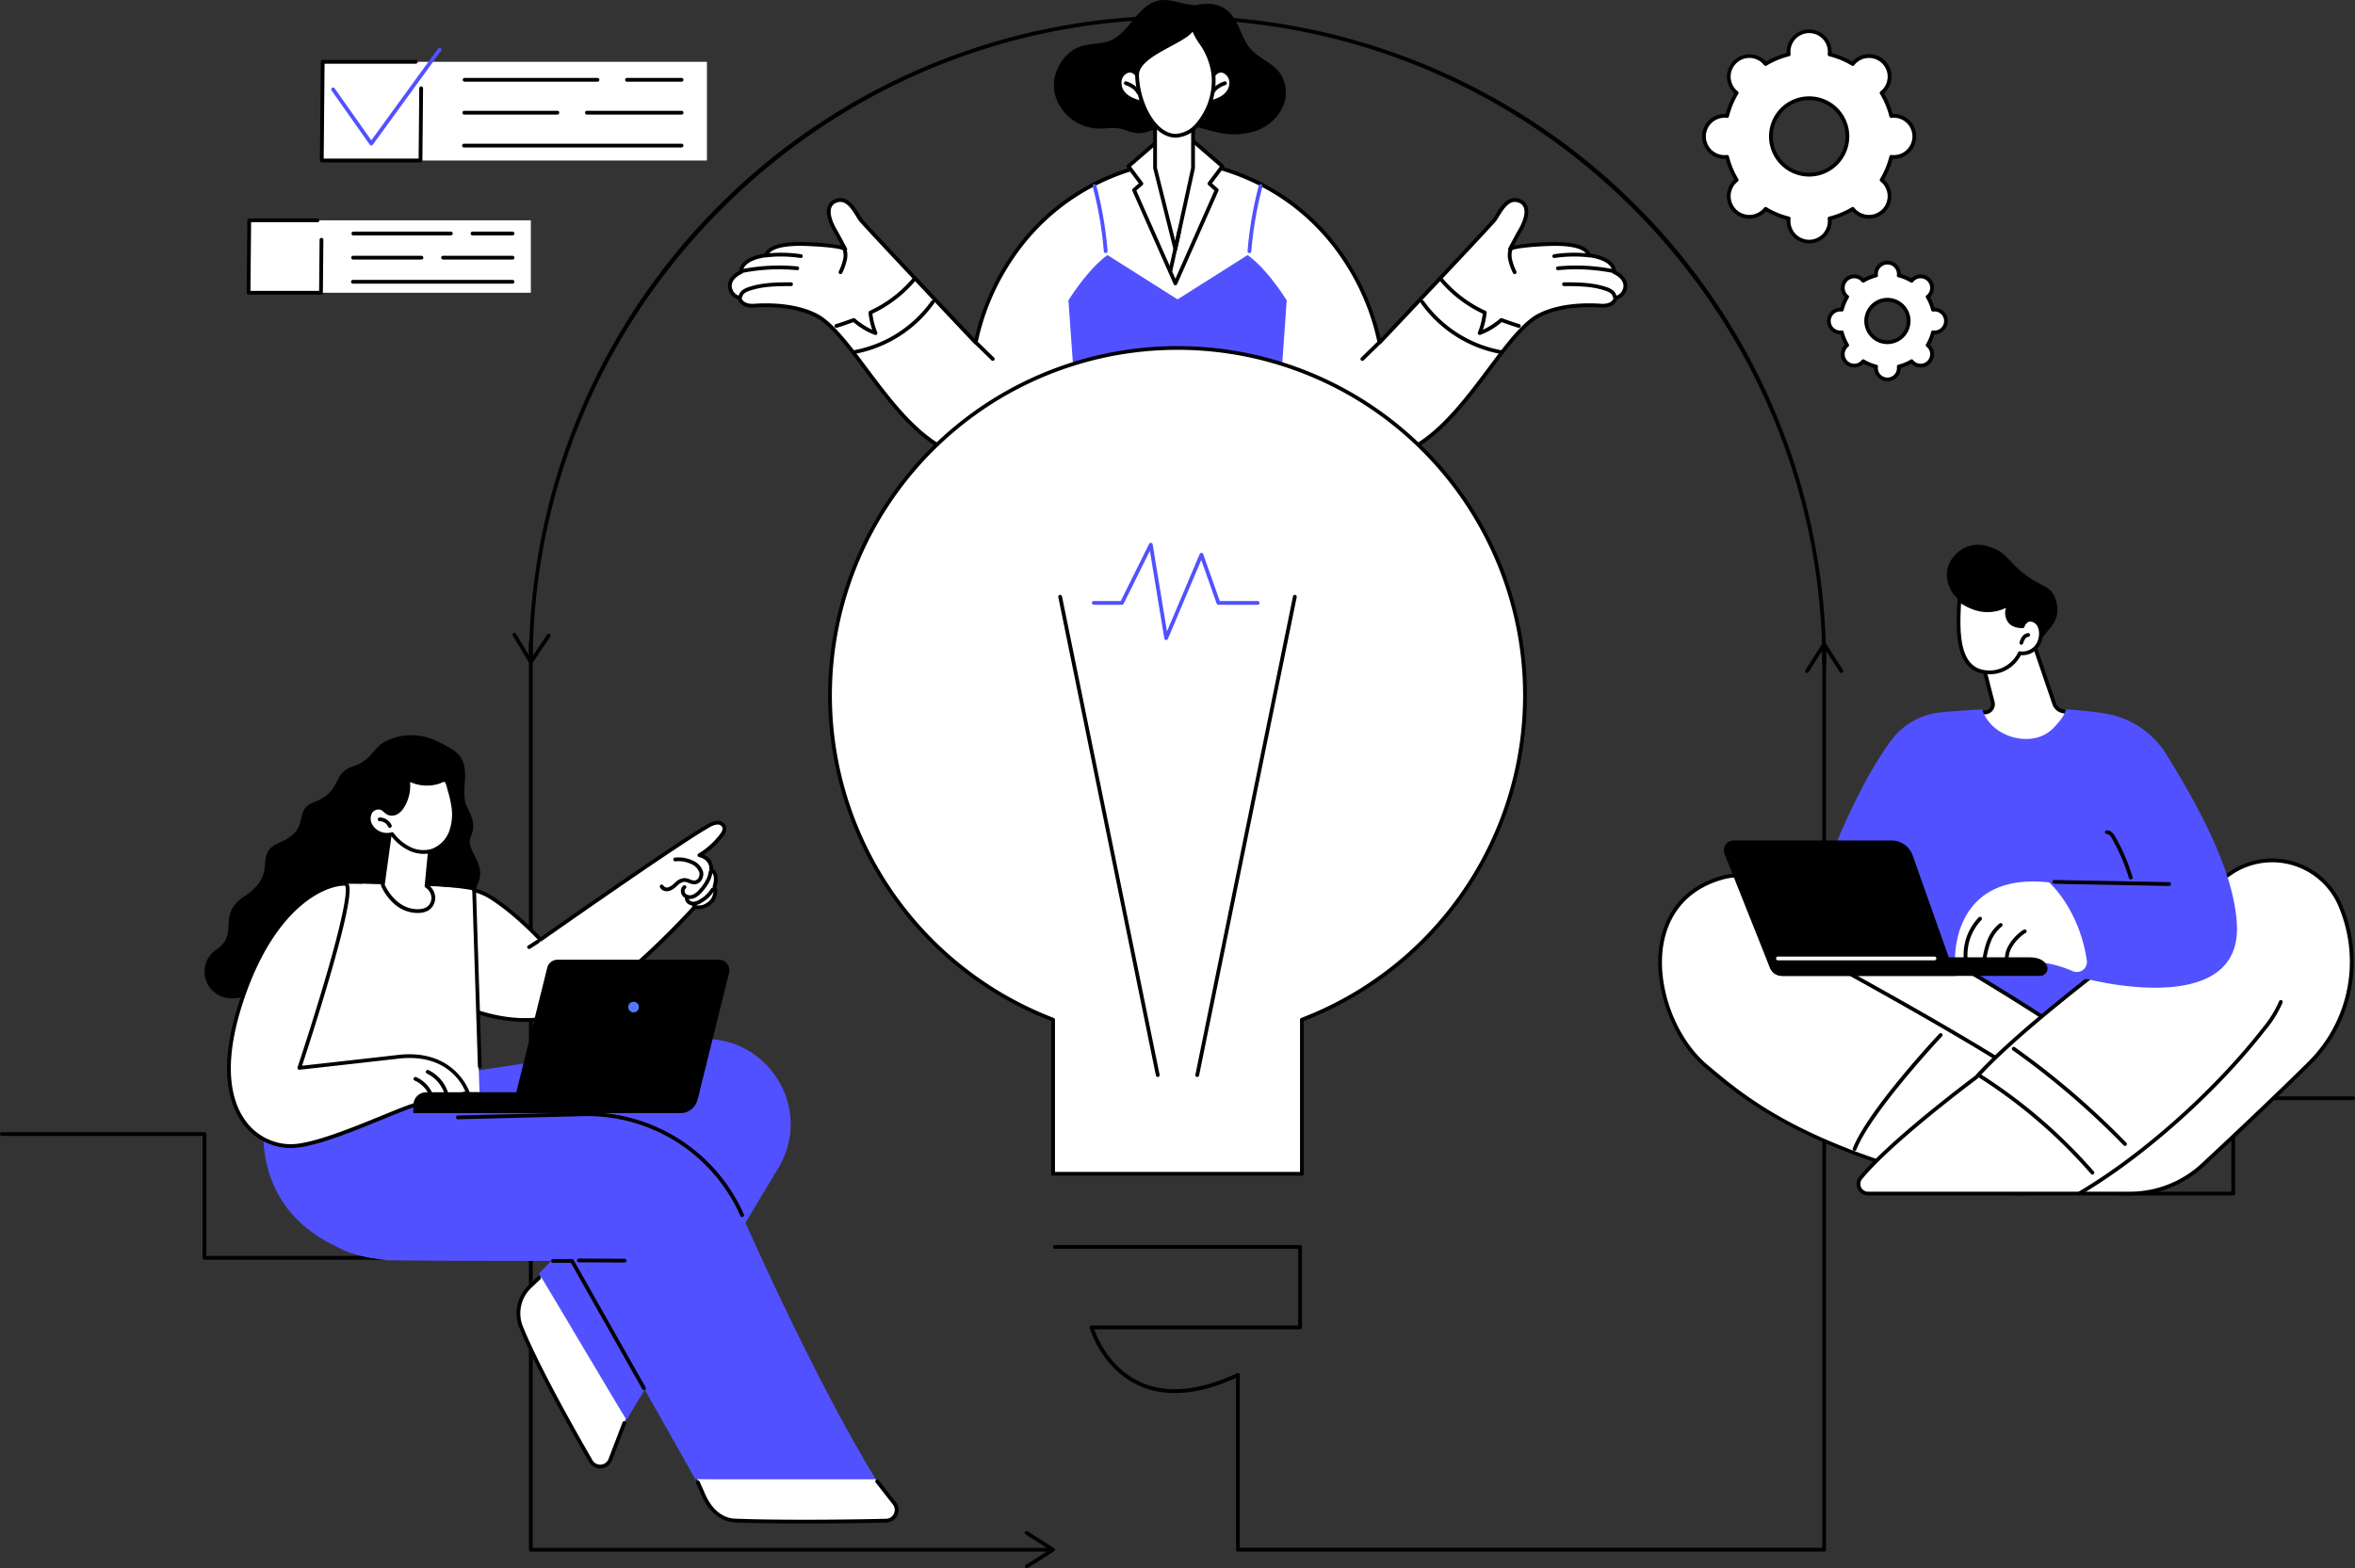 <svg xmlns="http://www.w3.org/2000/svg" width="626.184" height="417.121" viewBox="0 0 626.184 417.121"><rect x="0" y="0" width="626.184" height="417.121" fill="#333333" stroke="none"/><g transform="translate(-205.5 -187)"><g transform="translate(399.053 187)"><g transform="translate(0 42.904)"><path d="M826.768,302.342s.48-3.515-6.755-4.484c0,0,.008-3.406-10.826-2.965-9.618.392-10.126,1.355-10.126,1.355s1.927-3.683,2.765-5.106,3.281-6.3-.231-7.725-5.443,3.492-6.646,5.051-30.578,32.626-30.578,32.626-6.228-38.978-47.5-47.722H704.521c-41.275,8.744-47.5,47.722-47.5,47.722s-29.375-31.069-30.578-32.626-3.133-6.475-6.646-5.051-1.068,6.3-.231,7.725,2.764,5.106,2.764,5.106-.507-.963-10.126-1.355c-10.833-.441-10.826,2.965-10.826,2.965-7.235.969-6.754,4.484-6.754,4.484s-3.077,1.229-2.982,3.776a3.367,3.367,0,0,0,2.611,3.087c.536,2.542,4.152,2.027,4.152,2.027,12.767-.751,17.963,3.75,17.963,3.75,10.892,8.187,22.724,36.7,42.04,36.985S684,328.714,684,328.714l3.738-1.249-3.5,6.306-5.477,20.878h63.868l-5.477-20.878-3.5-6.306,3.737,1.249s6.278,23.535,25.595,23.253,31.148-28.8,42.04-36.985c0,0,5.2-4.5,17.964-3.75,0,0,3.615.515,4.152-2.027a3.368,3.368,0,0,0,2.612-3.087C829.845,303.571,826.768,302.342,826.768,302.342Z" transform="translate(-591.135 -272.868)" fill="#fff"></path><path d="M742.131,354.654a.5.5,0,0,1-.485-.375l-5.461-20.817-3.471-6.251a.5.5,0,0,1,.6-.721l3.737,1.25a.5.5,0,0,1,.327.347c.061.23,6.334,22.883,24.771,22.883l.331,0c12.639-.185,21.975-12.646,30.213-23.641,4.036-5.387,7.849-10.475,11.532-13.244.192-.167,5.471-4.609,18.3-3.85.072.009,3.2.419,3.63-1.629a.5.5,0,0,1,.386-.388,2.849,2.849,0,0,0,2.215-2.615c.081-2.168-2.638-3.279-2.666-3.29a.5.5,0,0,1-.312-.535c.013-.117.253-3.037-6.323-3.918a.5.5,0,0,1-.436-.5c0-.012-.329-2.865-10.3-2.461-8.209.334-9.622,1.091-9.772,1.189a.5.5,0,0,1-.819-.569c.079-.151,1.942-3.711,2.777-5.128.349-.594,2.057-3.655,1.388-5.626a2.225,2.225,0,0,0-1.375-1.379c-2.247-.91-3.759,1.2-5.236,3.625a14.813,14.813,0,0,1-.823,1.266c-1.2,1.56-29.41,31.4-30.61,32.665a.5.5,0,0,1-.861-.266,62.093,62.093,0,0,0-8.225-20.431c-6.071-9.784-17.736-22.382-38.833-26.868H704.076c-21.1,4.486-32.762,17.084-38.833,26.868a62.1,62.1,0,0,0-8.225,20.431.5.5,0,0,1-.861.266c-1.2-1.269-29.406-31.1-30.61-32.665a14.812,14.812,0,0,1-.823-1.266c-1.477-2.43-2.988-4.535-5.236-3.625a2.225,2.225,0,0,0-1.375,1.378c-.668,1.971,1.04,5.033,1.389,5.627.83,1.41,2.678,4.94,2.775,5.126l0,0a.5.5,0,0,1-.819.569c-.149-.1-1.563-.855-9.772-1.189-9.98-.409-10.3,2.45-10.3,2.479a.524.524,0,0,1-.435.481c-6.576.881-6.336,3.8-6.322,3.925a.512.512,0,0,1-.312.528c-.028.012-2.748,1.133-2.667,3.291a2.871,2.871,0,0,0,2.214,2.615.5.5,0,0,1,.386.388c.432,2.048,3.559,1.637,3.59,1.633,12.869-.757,18.145,3.679,18.363,3.868,3.656,2.747,7.468,7.835,11.505,13.222,8.237,10.994,17.574,23.455,30.213,23.641,18.7.292,25.04-22.649,25.1-22.88a.5.5,0,0,1,.326-.347l3.738-1.25a.5.5,0,0,1,.6.721l-3.47,6.251-5.461,20.817a.5.5,0,0,1-.972-.255l5.477-20.878a.517.517,0,0,1,.046-.117l2.874-5.175-2.261.756c-.781,2.613-7.63,23.64-26.011,23.363-13.133-.192-22.627-12.864-31-24.043-3.992-5.328-7.763-10.361-11.332-13.043-.077-.065-5.262-4.376-17.632-3.651-1.309.189-3.926-.029-4.592-2.12a3.8,3.8,0,0,1-2.7-3.477c-.089-2.377,2.139-3.7,2.984-4.118a3.459,3.459,0,0,1,.731-1.816c1.071-1.407,3.126-2.346,6.11-2.793a2.627,2.627,0,0,1,.684-1.017c1.105-1.064,3.838-2.278,10.575-2a57.229,57.229,0,0,1,9.035.9c-.637-1.2-1.6-3.009-2.127-3.9-.545-.927-2.263-4.133-1.474-6.458a3.216,3.216,0,0,1,1.95-1.988c3.224-1.307,5.258,2.036,6.473,4.035.291.479.543.892.76,1.173,1.073,1.391,25.486,27.235,29.874,31.879a65.083,65.083,0,0,1,8.151-19.792c6.18-9.972,18.057-22.814,39.552-27.367a.481.481,0,0,1,.1-.011h12.349a.485.485,0,0,1,.1.011c21.495,4.553,33.373,17.4,39.552,27.367a65.086,65.086,0,0,1,8.151,19.792c4.389-4.644,28.8-30.488,29.874-31.879.217-.281.468-.695.76-1.173,1.214-2,3.245-5.343,6.472-4.035a3.219,3.219,0,0,1,1.95,1.988c.789,2.326-.929,5.531-1.474,6.458-.524.891-1.491,2.7-2.128,3.9a57.237,57.237,0,0,1,9.036-.9c6.738-.276,9.47.936,10.575,2a2.623,2.623,0,0,1,.683,1.017c2.984.447,5.039,1.386,6.111,2.793a3.469,3.469,0,0,1,.732,1.816c.844.416,3.073,1.741,2.984,4.118a3.8,3.8,0,0,1-2.7,3.477c-.667,2.091-3.284,2.306-4.634,2.116-12.327-.723-17.514,3.59-17.565,3.633-3.595,2.7-7.366,7.736-11.357,13.064-8.377,11.18-17.871,23.851-31,24.043l-.348,0c-18.107,0-24.888-20.769-25.664-23.365l-2.26-.756,2.873,5.175a.5.5,0,0,1,.047.117l5.477,20.878a.5.5,0,0,1-.358.613A.492.492,0,0,1,742.131,354.654ZM621.47,296.1Zm-.08-.1Zm0,0h0Zm0,0h0Zm177.62,0h0Zm0,0v0Zm-177.624,0v0Z" transform="translate(-590.638 -272.371)"></path><path d="M1046,340.7a.5.5,0,0,1-.495-.422,1.668,1.668,0,0,0-.679-1.008,4.673,4.673,0,0,0-1.32-.632c-3.508-1.2-7.3-1.21-10.972-1.222a.5.5,0,0,1,0-1.005h0c3.751.013,7.629.025,11.293,1.276a5.585,5.585,0,0,1,1.6.781,2.637,2.637,0,0,1,1.065,1.649.5.5,0,0,1-.5.583Z" transform="translate(-810.208 -304.229)"></path><path d="M1043.871,329.494a.5.5,0,0,1-.1-.01,50.1,50.1,0,0,0-14.46-.712.5.5,0,0,1-.548-.452.5.5,0,0,1,.452-.548,51.066,51.066,0,0,1,14.751.726.5.5,0,0,1-.1,1Z" transform="translate(-808.58 -299.813)"></path><path d="M1027.416,322.156a.5.5,0,0,1-.074-1,35.64,35.64,0,0,1,9.321-.175.5.5,0,0,1-.113,1,34.614,34.614,0,0,0-9.057.169A.489.489,0,0,1,1027.416,322.156Z" transform="translate(-807.661 -296.441)"></path><path d="M1005.087,324.2a.5.5,0,0,1-.46-.3,15.682,15.682,0,0,1-1.24-3.538,5.616,5.616,0,0,1,.558-3.872.5.5,0,0,1,.863.516,4.621,4.621,0,0,0-.432,3.178,14.9,14.9,0,0,0,1.169,3.308.5.5,0,0,1-.255.663A.5.5,0,0,1,1005.087,324.2Z" transform="translate(-795.901 -294.198)"></path><path d="M977.57,348.981a.5.5,0,0,1-.463-.7,19.657,19.657,0,0,0,1.282-4.966,33.763,33.763,0,0,1-11.622-8.98.5.5,0,0,1,.784-.629,33.027,33.027,0,0,0,11.6,8.866.5.5,0,0,1,.278.511,22.138,22.138,0,0,1-.991,4.51,20.688,20.688,0,0,0,4.581-2.987.5.5,0,0,1,.493-.084c.03.011,2.988,1.1,4.61,1.57a.5.5,0,0,1-.283.965c-1.38-.4-3.628-1.211-4.4-1.493a18.871,18.871,0,0,1-5.706,3.386A.489.489,0,0,1,977.57,348.981Z" transform="translate(-777.686 -302.791)"></path><path d="M978.327,360.151a.476.476,0,0,1-.092-.009,33.472,33.472,0,0,1-21.091-13.481.5.5,0,0,1,.821-.58,32.464,32.464,0,0,0,20.452,13.073.5.5,0,0,1-.09,1Z" transform="translate(-772.909 -308.932)"></path><path d="M925.827,372.929a.5.5,0,0,1-.351-.862l4.194-4.089a.5.5,0,1,1,.7.72l-4.194,4.088A.5.5,0,0,1,925.827,372.929Z" transform="translate(-757.126 -319.859)"></path><g transform="translate(2.822 22.05)"><path d="M596.756,340.7a.5.5,0,0,1-.5-.583,2.639,2.639,0,0,1,1.065-1.649,5.591,5.591,0,0,1,1.6-.78c3.664-1.251,7.543-1.263,11.293-1.276h0a.5.5,0,0,1,0,1.005c-3.67.012-7.465.025-10.972,1.222a4.693,4.693,0,0,0-1.32.631,1.67,1.67,0,0,0-.679,1.009A.5.5,0,0,1,596.756,340.7Z" transform="translate(-596.253 -326.279)"></path><path d="M597.758,329.495a.5.5,0,0,1-.1-1,51.119,51.119,0,0,1,14.75-.726.5.5,0,0,1,.452.548.5.5,0,0,1-.548.452,50.087,50.087,0,0,0-14.461.712A.5.5,0,0,1,597.758,329.495Z" transform="translate(-596.752 -321.864)"></path><path d="M619.575,322.156a.487.487,0,0,1-.076-.006,34.616,34.616,0,0,0-9.057-.169.5.5,0,1,1-.113-1,35.615,35.615,0,0,1,9.32.175.5.5,0,0,1-.074,1Z" transform="translate(-603.033 -318.491)"></path><path d="M649.7,324.2a.5.5,0,0,1-.2-.043.5.5,0,0,1-.255-.663,14.867,14.867,0,0,0,1.169-3.308,4.618,4.618,0,0,0-.432-3.178.5.5,0,0,1,.863-.516,5.614,5.614,0,0,1,.558,3.872,15.637,15.637,0,0,1-1.24,3.537A.5.5,0,0,1,649.7,324.2Z" transform="translate(-622.591 -316.247)"></path><path d="M657.9,348.981a.492.492,0,0,1-.16-.026,18.884,18.884,0,0,1-5.706-3.386c-.776.282-3.023,1.089-4.4,1.493a.5.5,0,0,1-.282-.965c1.621-.474,4.58-1.559,4.609-1.57a.5.5,0,0,1,.493.084,20.678,20.678,0,0,0,4.581,2.987,22.142,22.142,0,0,1-.991-4.51.5.5,0,0,1,.278-.511,33.025,33.025,0,0,0,11.6-8.866.5.5,0,0,1,.784.629,33.765,33.765,0,0,1-11.622,8.98,19.621,19.621,0,0,0,1.281,4.966.5.5,0,0,1-.464.7Z" transform="translate(-621.491 -324.841)"></path><path d="M657.2,360.151a.5.5,0,0,1-.091-1,32.464,32.464,0,0,0,20.453-13.073.5.5,0,0,1,.821.58,33.473,33.473,0,0,1-21.091,13.481A.473.473,0,0,1,657.2,360.151Z" transform="translate(-626.32 -330.982)"></path><path d="M726.108,372.929a.5.5,0,0,1-.351-.143l-4.194-4.088a.5.5,0,0,1,.7-.72l4.194,4.089a.5.5,0,0,1-.351.862Z" transform="translate(-658.512 -341.909)"></path></g></g><g transform="translate(90.54 48.943)"><path d="M787.06,302.754a.5.5,0,0,1-.5-.462,98.534,98.534,0,0,0-2.973-17.272.5.5,0,1,1,.971-.258,99.505,99.505,0,0,1,3,17.449.5.5,0,0,1-.46.542Z" transform="translate(-777.151 -284.388)" fill="#5151ff"></path><path d="M818.452,321.989l-18.636,11.79-18.636-11.79c-5.443,3.949-10.383,12.064-10.383,12.064l1.772,24.875a192.9,192.9,0,0,0,54.495,0l1.772-24.875S823.9,325.938,818.452,321.989Z" transform="translate(-770.797 -303.093)" fill="#5151ff"></path><path d="M866.068,302.754l-.041,0a.5.5,0,0,1-.46-.542,99.555,99.555,0,0,1,3-17.449.5.5,0,1,1,.971.258,98.545,98.545,0,0,0-2.973,17.272A.5.5,0,0,1,866.068,302.754Z" transform="translate(-817.939 -284.388)" fill="#5151ff"></path></g><g transform="translate(86.67)"><path d="M822.973,206.124c-2.073-2.6-5.575-3.726-7.714-6.276-2.056-2.45-2.683-5.813-4.542-8.416-3.448-4.828-9.206-3.2-9.589-3.1-3.155.233-6.567-1.756-9.832-1.249-2.869.446-5.07,2.72-6.91,4.966s-3.687,4.7-6.384,5.775c-2.266.9-4.824.7-7.177,1.339-5.173,1.41-8.578,7.262-7.546,12.523a12.322,12.322,0,0,0,11.481,9.493c1.992.061,4.011-.345,5.964.05,1.43.289,2.763,1,4.213,1.161,2.861.321,5.485-1.5,8.294-2.139,4.685-1.061,9.393,1.228,14.117,2.1a18.2,18.2,0,0,0,9.618-.614,12.218,12.218,0,0,0,7.026-6.382A9.242,9.242,0,0,0,822.973,206.124Z" transform="translate(-763.096 -187)"></path><g transform="translate(16.984 18.314)"><g transform="translate(23.726 0)"><path d="M845.637,227.179s.692-3.308,3.332-2.645,3.982,6.915-3.866,8.37Z" transform="translate(-844.6 -223.942)" fill="#fff"></path><path d="M844.605,232.907a.5.5,0,0,1-.5-.549l.534-5.725c0-.019.005-.038.009-.056a4.659,4.659,0,0,1,1.736-2.73,2.755,2.755,0,0,1,2.21-.3,3.722,3.722,0,0,1,2.436,3.831c-.032,1.026-.583,4.455-6.333,5.521A.508.508,0,0,1,844.605,232.907Zm1.031-6.147-.467,5.011c2.99-.717,4.791-2.342,4.856-4.424a2.754,2.754,0,0,0-1.677-2.825,1.764,1.764,0,0,0-1.432.177A3.677,3.677,0,0,0,845.636,226.76Z" transform="translate(-844.103 -223.443)"></path><path d="M846.427,233.576a.5.5,0,0,1-.215-.048.5.5,0,0,1-.24-.669c.922-1.951,3.549-2.777,3.66-2.811a.5.5,0,0,1,.3.961c-.023.007-2.316.733-3.047,2.28A.5.5,0,0,1,846.427,233.576Z" transform="translate(-845.009 -226.717)"></path></g><path d="M803.282,227.179s-.693-3.308-3.332-2.645-3.982,6.915,3.866,8.37Z" transform="translate(-797.389 -223.941)" fill="#fff"></path><path d="M803.318,232.906a.507.507,0,0,1-.091-.008c-5.749-1.066-6.3-4.494-6.333-5.521a3.722,3.722,0,0,1,2.436-3.831,2.752,2.752,0,0,1,2.21.3,4.659,4.659,0,0,1,1.736,2.73.523.523,0,0,1,.008.056l.533,5.725a.5.5,0,0,1-.5.549Zm-3.191-8.459a2.267,2.267,0,0,0-.552.073,2.754,2.754,0,0,0-1.676,2.825c.065,2.083,1.865,3.708,4.856,4.424l-.467-5.012A3.631,3.631,0,0,0,801,224.7,1.617,1.617,0,0,0,800.127,224.448Z" transform="translate(-796.892 -223.442)"></path><path d="M804.042,233.576a.5.5,0,0,1-.454-.287c-.731-1.547-3.024-2.273-3.047-2.28a.5.5,0,0,1,.3-.961c.112.035,2.738.86,3.66,2.811a.5.5,0,0,1-.24.669A.494.494,0,0,1,804.042,233.576Z" transform="translate(-798.53 -226.717)"></path></g><g transform="translate(19.314 30.203)"><g transform="translate(0 5.866)"><path d="M824.078,272.034l3.44-4.595-8.845-7.669-3.65,12.378-3.651-12.378-8.845,7.669,3.44,4.595-1.934,1.713,10.982,24.809v.031l.007-.016.007.016v-.031l10.982-24.809Z" transform="translate(-802.025 -259.268)" fill="#fff"></path><path d="M814.519,298.584a.506.506,0,0,1-.493-.4l-10.948-24.733a.5.5,0,0,1,.126-.579l1.588-1.406-3.163-4.224a.5.5,0,0,1,.073-.681l8.844-7.669a.506.506,0,0,1,.47-.1.5.5,0,0,1,.341.34l3.169,10.744,3.169-10.744a.5.5,0,0,1,.811-.237l8.845,7.669a.5.5,0,0,1,.073.681l-3.163,4.224,1.587,1.406a.5.5,0,0,1,.127.579L815,298.233a.533.533,0,0,1-.168.237A.509.509,0,0,1,814.519,298.584Zm-10.373-25.2,10.38,23.45,10.38-23.45-1.659-1.469a.5.5,0,0,1-.069-.678l3.16-4.22-7.9-6.851-3.429,11.629a.5.5,0,0,1-.964,0l-3.43-11.629-7.9,6.851,3.16,4.22a.5.5,0,0,1-.069.678Z" transform="translate(-801.528 -258.771)"></path></g><g transform="translate(7.09)"><path d="M826.734,262.088l-4.7,21.545-5.393-21.545V248.1h10.1Z" transform="translate(-816.134 -247.596)" fill="#fff"></path><path d="M821.532,283.638a.5.5,0,0,1-.487-.38l-5.393-21.545a.5.5,0,0,1-.015-.122V247.6a.5.5,0,0,1,.5-.5h10.1a.5.5,0,0,1,.5.5v13.99a.515.515,0,0,1-.012.107l-4.7,21.545a.5.5,0,0,1-.483.4Zm-4.891-22.11,4.857,19.4,4.236-19.4V248.1h-9.093Zm9.6.062h0Z" transform="translate(-815.636 -247.098)"></path></g><path d="M824.231,319.719a.48.48,0,0,1-.11-.012.5.5,0,0,1-.381-.6l2.411-10.795a.5.5,0,1,1,.981.219l-2.411,10.794A.5.5,0,0,1,824.231,319.719Z" transform="translate(-812.571 -277.353)"></path></g><g transform="translate(21.611 6.487)"><path d="M827.373,213.553c.989,7.633-4.222,16.479-9.933,16.479s-10.1-8.365-10.34-16.058c-.187-6.011,14.491-9.261,14.913-13.064C822.561,204.582,826.481,206.668,827.373,213.553Z" transform="translate(-806.596 -200.406)" fill="#fff"></path><path d="M816.943,230.036c-6.086,0-10.6-8.719-10.842-16.545-.116-3.716,4.709-6.321,8.966-8.619,2.849-1.538,5.8-3.129,5.95-4.515a.5.5,0,0,1,.489-.447.5.5,0,0,1,.507.429,10.458,10.458,0,0,0,1.907,4.032,19.084,19.084,0,0,1,3.455,8.619,18.414,18.414,0,0,1-4.192,13.732A8.592,8.592,0,0,1,816.943,230.036Zm4.435-28.179c-1.067,1.327-3.322,2.544-5.834,3.9-4,2.16-8.535,4.608-8.438,7.7.229,7.35,4.484,15.571,9.838,15.571a7.622,7.622,0,0,0,5.485-2.973,17.347,17.347,0,0,0,3.95-12.939,17.984,17.984,0,0,0-3.3-8.2A16.166,16.166,0,0,1,821.378,201.856Z" transform="translate(-806.099 -199.908)"></path></g></g></g><g transform="translate(341.779 191.141)"><g transform="translate(83.913 87.894)"><path d="M829.44,463.531A92.4,92.4,0,1,0,703.966,549.8v40.982H770.12V549.8A92.411,92.411,0,0,0,829.44,463.531Z" transform="translate(-644.143 -370.631)" fill="#fff"></path><path d="M769.623,590.792H703.468a.5.5,0,0,1-.5-.5V549.652a92.892,92.892,0,1,1,67.16,0v40.637A.5.5,0,0,1,769.623,590.792Zm-65.652-1.005H769.12V549.307a.5.5,0,0,1,.323-.469,91.894,91.894,0,1,0-65.795,0,.5.5,0,0,1,.323.469Z" transform="translate(-643.646 -370.134)"></path><g transform="translate(59.807 78.784)"><path d="M967.695,769.458H811.8a.5.5,0,0,1-.5-.5V723.263c-10.064,4.564-18.749,5.247-25.824,2.027-9.879-4.5-12.945-14.881-13.07-15.321a.5.5,0,0,1,.483-.64h54.951v-20.4H763.154a.5.5,0,0,1,0-1.005h65.181a.5.5,0,0,1,.5.5v21.4a.5.5,0,0,1-.5.5H773.579c.836,2.326,4.235,10.374,12.316,14.046,6.961,3.163,15.6,2.371,25.688-2.357a.5.5,0,0,1,.716.455v45.974H967.192V528.809a.5.5,0,0,1,1.005,0V768.955A.5.5,0,0,1,967.695,769.458Z" transform="translate(-762.651 -527.6)"></path><g transform="translate(199.988)"><path d="M1170.472,534.979a.5.5,0,0,1-.693-.155l-4.13-6.485-4.13,6.485a.5.5,0,1,1-.848-.54l4.554-7.15a.5.5,0,0,1,.848,0l4.554,7.15a.5.5,0,0,1-.154.7Z" transform="translate(-1160.592 -526.901)"></path></g></g><g transform="translate(61.196 66.175)"><path d="M791.869,630.041a.5.5,0,0,1-.492-.4L765.425,502.413a.5.5,0,0,1,.985-.2l25.952,127.226a.5.5,0,0,1-.393.593A.493.493,0,0,1,791.869,630.041Z" transform="translate(-765.415 -501.81)"></path><path d="M838.448,630.041a.5.5,0,0,1-.493-.6l25.953-127.227a.5.5,0,0,1,.985.2L838.94,629.639A.5.5,0,0,1,838.448,630.041Z" transform="translate(-801.494 -501.81)"></path></g><path d="M802.96,500.134a.483.483,0,0,1-.06,0,.5.5,0,0,1-.436-.418L798.637,476.4l-6.985,14.081a.5.5,0,0,1-.45.279H783.72a.5.5,0,0,1,0-1.005h7.171l7.54-15.2a.51.51,0,0,1,.525-.274.5.5,0,0,1,.421.416l3.8,23.135,8.7-20.577a.508.508,0,0,1,.478-.307.5.5,0,0,1,.459.335l4.4,12.471h10.066a.5.5,0,0,1,0,1.005H816.855a.5.5,0,0,1-.474-.335l-4.091-11.583-8.868,20.985A.5.5,0,0,1,802.96,500.134Z" transform="translate(-713.075 -421.94)" fill="#5151ff"></path></g><g transform="translate(4.359 166.175)"><path d="M624.028,768.261H485.85a.5.5,0,0,1-.5-.5V526.4a.5.5,0,1,1,1.005,0V767.256H624.028a.5.5,0,0,1,0,1.005Z" transform="translate(-485.347 -525.9)"></path><g transform="translate(131.884 236.913)"><path d="M747.851,1006.98a.492.492,0,0,1,.152-.678l6.344-4.041L748,998.221a.492.492,0,1,1,.528-.83l7,4.455a.492.492,0,0,1,0,.829l-7,4.455a.493.493,0,0,1-.68-.151Z" transform="translate(-747.774 -997.315)"></path></g></g><g transform="translate(0 0)"><path d="M485.858,366.988h0a.5.5,0,0,1-.5-.506A172.454,172.454,0,0,1,657.8,195.241a.5.5,0,1,1,0,1.005c-93.888,0-170.8,76.371-171.444,170.243A.5.5,0,0,1,485.858,366.988Z" transform="translate(-480.992 -195.241)"></path><g transform="translate(0 164.184)"><path d="M476.916,522.012a.5.5,0,0,1,.69.172l3.965,6.587,4.293-6.379a.5.5,0,1,1,.835.561l-4.734,7.033a.5.5,0,0,1-.848-.022l-4.372-7.263a.5.5,0,0,1,.172-.69Z" transform="translate(-476.673 -521.939)"></path></g></g><g transform="translate(177.506 0.004)"><path d="M1001.137,368.2a.5.5,0,0,1-.5-.5c0-93.9-76.376-170.806-170.256-171.445a.5.5,0,0,1,0-1.005h0A172.454,172.454,0,0,1,1001.64,367.7.5.5,0,0,1,1001.137,368.2Z" transform="translate(-829.879 -195.249)"></path></g></g><g transform="translate(205.5 382.527)"><path d="M346.641,820.1H259.873a.5.5,0,0,1-.5-.5V787.182H206a.5.5,0,0,1,0-1.005h53.87a.5.5,0,0,1,.5.5v32.415h86.266a.5.5,0,1,1,0,1.005Z" transform="translate(-205.5 -680.584)"></path><g transform="translate(54.372)"><path d="M320.607,646.031a7.072,7.072,0,0,1-4.014-12.766c.116-.083.233-.166.354-.248,6.137-4.194-.143-9.156,7.351-14.084,9.432-6.2,2.09-11.167,9.237-14.235,9.04-3.881,3.181-8.434,9.417-10.872,7.563-2.957,4.4-7.555,10.382-9.526,5.163-1.7,5.07-5.167,9.12-6.91,7.358-3.167,13.016.053,16.819,2.282,6.64,3.892,1.772,10.751,4.337,15.716,1.235,2.392,2.22,4.75.913,7.633-1.633,3.6,4.216,7.033,1.959,12.287-2.357,5.486,1.426,8.1,1.426,8.1s-18.259,6.708-23.923,11.281c-8.97,7.243-27.363,11.62-27.363,11.62s-6.6-3.4-10.155-1.484A11.837,11.837,0,0,1,320.607,646.031Z" transform="translate(-313.692 -576.065)"></path><g transform="translate(15.608 80.83)"><g transform="translate(58.698 5.968)"><path d="M523.108,748.779l-41.277.136-19.364,6.07c-8.243,19.061,41.7,24.608,41.7,24.608l-30.379,29.042a9.849,9.849,0,0,0-2.348,10.8c4.159,10.3,13.644,27.166,18.531,35.637a2.878,2.878,0,0,0,5.18-.412l4.914-12.852,32.751-61.466C544.587,765.473,542.087,748.717,523.108,748.779Z" transform="translate(-461.548 -748.779)" fill="#fff"></path><g transform="translate(8.67 57.032)"><path d="M501.035,913.464a3.348,3.348,0,0,1-2.918-1.691c-5.161-8.948-14.436-25.485-18.561-35.7a10.3,10.3,0,0,1,2.467-11.351l2.428-2.321a.5.5,0,1,1,.695.726l-2.428,2.322a9.3,9.3,0,0,0-2.229,10.248c4.1,10.159,13.351,26.648,18.5,35.573a2.375,2.375,0,0,0,4.275-.34l3.717-9.721a.5.5,0,0,1,.939.359L504.2,911.29a3.351,3.351,0,0,1-2.891,2.162C501.218,913.46,501.127,913.464,501.035,913.464Z" transform="translate(-478.801 -862.262)"></path></g></g><g transform="translate(42.383)"><path d="M501.142,737.132l-44.584,6.176-27.109,12.248c-5.61,19.993,55.6,17.789,55.6,17.789l-25,25.907c1.085,1.645,22.682,38.21,23.268,38.937l40.441-67.1C533.426,754.774,519.941,734.528,501.142,737.132Z" transform="translate(-429.085 -736.904)" fill="#5151ff"></path></g><path d="M558.013,827.965c12.143,27.385,31.569,58.275,44.98,74.735,1.578,1.936.559,5.224-1.919,4.9,0,0-25.915.672-34.55.434-10.648-.293-12.18-2.607-14.224-7.946l-25.307-61.475S550.61,811.27,558.013,827.965Z" transform="translate(-435.405 -779.515)" fill="#fff"></path><path d="M525.134,873.771c-12.034-19.6-25.941-48.537-35.571-70.253a45.154,45.154,0,0,0-42.418-26.83l-37.936.955s-22.771,15.57-28.949,29.372c-2.147,4.8,4.931,7.293,15.08,8.507,19.99.261,48.988.162,48.988.162l32.81,58.072C480.253,873.79,523.661,873.771,525.134,873.771Z" transform="translate(-362.223 -756.688)" fill="#5151ff"></path><path d="M522.841,803.524a.5.5,0,0,1-.459-.3,44.5,44.5,0,0,0-41.946-26.53l-33.15.834a.5.5,0,0,1-.515-.49.5.5,0,0,1,.49-.516l33.149-.834A45.512,45.512,0,0,1,523.3,802.818a.5.5,0,0,1-.459.706Z" transform="translate(-395.499 -756.191)"></path><path d="M521.761,888.161a.5.5,0,0,1-.438-.255l-18.985-33.6-4.754.011h0a.5.5,0,0,1,0-1.005l5.048-.012h0a.5.5,0,0,1,.437.255L522.2,887.412a.5.5,0,0,1-.437.75Z" transform="translate(-420.526 -794.804)"></path><path d="M523.453,854.124h0l-12.165-.046a.5.5,0,0,1,0-1.005h0l12.165.046a.5.5,0,0,1,0,1.005Z" transform="translate(-427.343 -794.692)"></path><g transform="translate(0 6.404)"><path d="M414.6,749.646l-19.521,14.226s-19.677,19.174-21.147,37.7c0,0-37.881-5.608-27.334-47.531l48.144-1.368Z" transform="translate(-344.749 -749.646)" fill="#5151ff"></path></g><g transform="translate(115.07 117.135)"><path d="M602.4,981.691c-6.564,0-13.155-.075-18.309-.282-3.76-.15-7.107-2.907-8.953-7.374-.335-.812-1.363-3.07-1.374-3.093a.5.5,0,1,1,.915-.417c.043.093,1.046,2.3,1.389,3.125.813,1.966,3.225,6.56,8.065,6.754,11.7.468,30.85.263,40.173.024a2.27,2.27,0,0,0,2.065-1.4,2.369,2.369,0,0,0-.4-2.54l-4.464-5.69a.5.5,0,0,1,.791-.621l4.444,5.667a3.35,3.35,0,0,1,.553,3.584,3.3,3.3,0,0,1-2.961,2.009C619.1,981.567,610.772,981.691,602.4,981.691Z" transform="translate(-573.72 -969.982)"></path></g></g><g transform="translate(6.008 22.778)"><g transform="translate(36.037)"><path d="M492.791,625.744a2.6,2.6,0,0,0,.718-2.2,1.867,1.867,0,0,0-1.879-1.155,5.081,5.081,0,0,0-2.219.776c-7.753,4.248-44.772,30.327-44.772,30.327s-7.2-7.806-14.188-11.836c-3.533-2.037-12.112-2.269-19.57-2.513-7.3-.239-13.523-.477-13.523-.477s-1.094,22.046,29.393,33.6a41.939,41.939,0,0,0,21.553,1.694c8.683-1.631,21.014-12.99,23.782-15.546,2.029-1.874,13.6-13.644,13.6-13.644s1.292.566,3.361-.578a4.1,4.1,0,0,0,1.873-4.762c1.144-3.921-.9-4.4-.9-4.4.353-3.275-3.112-3.994-3.112-3.994A20.955,20.955,0,0,0,492.791,625.744Z" transform="translate(-397.353 -621.888)" fill="#fff"></path><g transform="translate(43.771 31.585)"><path d="M484.953,686.753a.5.5,0,0,1-.272-.926l2.349-1.509a.5.5,0,0,1,.543.846l-2.349,1.509A.5.5,0,0,1,484.953,686.753Z" transform="translate(-484.449 -684.239)"></path></g><path d="M469.471,674.879a41.922,41.922,0,0,1-12.666-2.089.5.5,0,1,1,.3-.958c7.529,2.388,14.572,2.682,20.935.877,13.955-3.961,35.911-28.525,36.131-28.772a.5.5,0,0,1,.577-.127,3.609,3.609,0,0,0,2.916-.558,3.572,3.572,0,0,0,1.636-4.172.507.507,0,0,1,0-.291c.526-1.8.324-2.745.061-3.219a1.111,1.111,0,0,0-.6-.549.515.515,0,0,1-.375-.541c.3-2.773-2.593-3.422-2.716-3.449a.5.5,0,0,1-.146-.928,20.4,20.4,0,0,0,5.726-5.162c.568-.748.771-1.3.638-1.747a1.362,1.362,0,0,0-1.383-.8,4.617,4.617,0,0,0-1.993.714c-7.419,4.066-44.353,30.035-44.725,30.3a.5.5,0,0,1-.659-.071c-.071-.077-7.226-7.8-14.069-11.741a16.671,16.671,0,0,0-3.326-1.263.5.5,0,1,1,.274-.967,17.408,17.408,0,0,1,3.554,1.359c6.17,3.557,12.558,10.091,14,11.61,3.843-2.7,37.39-26.23,44.463-30.106a5.514,5.514,0,0,1,2.444-.837,2.357,2.357,0,0,1,2.377,1.512,3.078,3.078,0,0,1-.8,2.644,22.154,22.154,0,0,1-5.116,4.86,4,4,0,0,1,2.476,3.808,2.221,2.221,0,0,1,.8.814,5.076,5.076,0,0,1,.095,3.9,4.523,4.523,0,0,1-2.153,5.2,5,5,0,0,1-3.439.707c-2.425,2.7-22.738,24.961-36.4,28.837A32.286,32.286,0,0,1,469.471,674.879Z" transform="translate(-426.213 -621.39)"></path><path d="M568.089,655.262a2.521,2.521,0,0,1-1.627-.554,2.118,2.118,0,0,1-.724-1.649,1.736,1.736,0,0,1,.663-1.364.5.5,0,0,1,.606.8.748.748,0,0,0-.264.586,1.107,1.107,0,0,0,.363.853,1.871,1.871,0,0,0,1.9.118,5.335,5.335,0,0,0,1.771-1.5,10.813,10.813,0,0,0,2.013-3.145,5.718,5.718,0,0,0,.323-1.313.5.5,0,1,1,1,.12,6.687,6.687,0,0,1-.379,1.544,11.742,11.742,0,0,1-2.193,3.45,6.347,6.347,0,0,1-2.121,1.764A3.248,3.248,0,0,1,568.089,655.262Z" transform="translate(-481.115 -634.453)"></path><path d="M556.485,649.765a1.965,1.965,0,0,1-1.86-1.061.5.5,0,0,1,.918-.411,1.177,1.177,0,0,0,1.421.389,4.679,4.679,0,0,0,1.482-1.038l.258-.231a3.825,3.825,0,0,1,2.4-1.145h.017a4.227,4.227,0,0,1,1.506.36,3,3,0,0,0,1.242.288,1.3,1.3,0,0,0,.921-.574,1.984,1.984,0,0,0,.311-1.579,3.881,3.881,0,0,0-2.208-2.252,7.78,7.78,0,0,0-4.157-.692.5.5,0,1,1-.109-1,8.788,8.788,0,0,1,4.693.781,4.705,4.705,0,0,1,2.753,2.91,2.985,2.985,0,0,1-.464,2.413,2.26,2.26,0,0,1-1.659.993,3.844,3.844,0,0,1-1.678-.35,3.441,3.441,0,0,0-1.152-.3h-.01a2.952,2.952,0,0,0-1.744.894l-.25.224a5.491,5.491,0,0,1-1.824,1.24A2.484,2.484,0,0,1,556.485,649.765Z" transform="translate(-475.565 -631.03)"></path><path d="M570.11,661.552a2.535,2.535,0,0,1-1.125-.25,1.989,1.989,0,0,1-1.134-1.752.523.523,0,0,1,.511-.495.5.5,0,0,1,.495.511.983.983,0,0,0,.574.835,1.788,1.788,0,0,0,1.246.068,4.871,4.871,0,0,0,1.325-.646,8.074,8.074,0,0,0,2.786-2.73.5.5,0,1,1,.875.495,9.043,9.043,0,0,1-3.117,3.082,5.812,5.812,0,0,1-1.61.771A3.2,3.2,0,0,1,570.11,661.552Z" transform="translate(-482.166 -639.024)"></path><path d="M572.111,666.006a.5.5,0,0,1-.373-.166,2.393,2.393,0,0,1-.469-.774.5.5,0,1,1,.942-.35,1.438,1.438,0,0,0,.274.452.5.5,0,0,1-.373.838Z" transform="translate(-483.851 -642.779)"></path></g><g transform="translate(16.071 16.747)"><path d="M357.624,711.533,372,654.714s26.033-.09,35.245,1.99c0,0,1.023,45.655,1.5,54.828Z" transform="translate(-357.624 -654.714)" fill="#fff"></path><path d="M457.368,705.011a.5.5,0,0,1-.5-.487l-1.5-46.883a.5.5,0,0,1,.486-.518h.016a.5.5,0,0,1,.5.486l1.5,46.883a.5.5,0,0,1-.486.518Z" transform="translate(-406.247 -655.912)"></path></g><g transform="translate(49.537 36.946)"><path d="M495.289,770.588H424.216V768.45a3.407,3.407,0,0,1,3.409-3.4h72.662l-.583,2.164A4.57,4.57,0,0,1,495.289,770.588Z" transform="translate(-424.216 -729.796)"></path><path d="M524.438,733.189H481.559a2.816,2.816,0,0,1-2.736-3.492l8.1-32.653a2.818,2.818,0,0,1,2.735-2.138h42.88a2.816,2.816,0,0,1,2.735,3.492l-8.1,32.653A2.817,2.817,0,0,1,524.438,733.189Z" transform="translate(-451.338 -694.906)"></path><path d="M540.723,718.578a1.416,1.416,0,1,1-1.416-1.414A1.415,1.415,0,0,1,540.723,718.578Z" transform="translate(-480.763 -705.978)" fill="#5479f7"></path></g><g transform="translate(0 16.245)"><path d="M357.534,654.714c-5.207-.035-19.551,5.244-28.074,32.754s4.19,36.857,13.209,37.018l.3,0c9.018.162,31.22-11.3,34.785-11.292l12.4-2.872s-3.558-11.3-18.512-9.588c-11.96,1.371-26.276,2.95-26.276,2.95S361.673,654.742,357.534,654.714Z" transform="translate(-326.144 -654.211)" fill="#fff"></path><path d="M342.668,724.495h-.2l-.3,0a15.938,15.938,0,0,1-12.477-6.72c-3.449-4.768-6.457-14.007-1.209-30.95,10.109-32.632,27.575-33.108,28.54-33.108h.017a.97.97,0,0,1,.795.426c.469.655,1.715,2.4-5.263,26.13-2.914,9.913-6.088,19.621-6.982,22.333,3.149-.348,15.255-1.69,25.5-2.865,15.188-1.744,19.012,9.82,19.048,9.937a.5.5,0,0,1-.366.641l-12.395,2.872a.2.2,0,0,1-.115.013h0c-1.266,0-5.437,1.707-10.265,3.683C358.693,720.279,348.39,724.495,342.668,724.495Zm14.311-69.776c-6.085,0-19.592,6.756-27.536,32.4-5.126,16.546-2.251,25.481,1.063,30.063a14.925,14.925,0,0,0,11.674,6.3l.3,0c5.478.083,16.259-4.313,24.131-7.535,5.262-2.154,9.084-3.718,10.59-3.757l11.785-2.731c-.891-2.163-5.081-10.183-17.784-8.729-11.825,1.356-26.135,2.936-26.278,2.952a.5.5,0,0,1-.532-.658c.039-.116,3.9-11.719,7.345-23.477,6.45-22.013,5.567-24.545,5.28-24.834Z" transform="translate(-325.646 -653.714)"></path><g transform="translate(49.578 50.025)"><path d="M429.12,762.638a.5.5,0,0,1-.474-.337,7.584,7.584,0,0,0-4.048-4.377A.5.5,0,0,1,425,757a8.605,8.605,0,0,1,4.593,4.967.5.5,0,0,1-.474.668Z" transform="translate(-424.297 -755.098)"></path><path d="M436.239,760.014a.5.5,0,0,1-.481-.359,8.927,8.927,0,0,0-4.692-5.443.5.5,0,0,1,.427-.91,9.947,9.947,0,0,1,5.228,6.065.5.5,0,0,1-.337.625A.516.516,0,0,1,436.239,760.014Z" transform="translate(-427.521 -753.254)"></path></g><path d="M424.242,770.588V768.45a3.407,3.407,0,0,1,3.409-3.4h14.126Z" transform="translate(-374.692 -709.095)"></path></g></g><g transform="translate(43.174 11.038)"><g transform="translate(3.738 14.735)"><path d="M409.907,628.349l-1.867,13.588s2.8,6.929,9.294,6.929c2.931,0,4.075-1.691,4.138-3.444a3.9,3.9,0,0,0-1.807-3.239l1.1-11.277Z" transform="translate(-407.537 -627.846)" fill="#fff"></path><path d="M416.836,648.87c-6.75,0-9.64-6.946-9.76-7.242a.5.5,0,0,1-.032-.257l1.867-13.588a.5.5,0,0,1,.613-.421l10.854,2.557a.5.5,0,0,1,.384.538L419.7,641.441a4.276,4.276,0,0,1,1.781,3.5C421.408,646.841,420.154,648.87,416.836,648.87Zm-8.777-7.5c.4.89,3.164,6.5,8.777,6.5,3.186,0,3.6-2.07,3.636-2.96a3.392,3.392,0,0,0-1.563-2.79.5.5,0,0,1-.241-.479l1.053-10.84-9.889-2.329Z" transform="translate(-407.04 -627.349)"></path></g><path d="M423.049,606.235a13.8,13.8,0,0,1-.614,7.037,8.367,8.367,0,0,1-4.875,4.92,8.254,8.254,0,0,1-6.035-.46,13.009,13.009,0,0,1-4.714-3.934,5,5,0,0,1-5.615-2.144,3.687,3.687,0,0,1-.23-3.565,2.5,2.5,0,0,1,3.18-1.135c.631.327,1.064.962,1.708,1.262a2.446,2.446,0,0,0,2.269-.231,4.936,4.936,0,0,0,1.573-1.748,10.419,10.419,0,0,0,1.245-7.208c.045.231,1.251.622,1.466.7a10.065,10.065,0,0,0,1.664.472,10.513,10.513,0,0,0,3.4.095,10.219,10.219,0,0,0,1.691-.375,5.5,5.5,0,0,1,1.474-.513c.963.026,1.184,1.789,1.391,2.475A30.013,30.013,0,0,1,423.049,606.235Z" transform="translate(-400.102 -598.526)" fill="#fff"></path><path d="M414.722,618.569a9.379,9.379,0,0,1-3.907-.879,13.21,13.21,0,0,1-4.691-3.817,5.484,5.484,0,0,1-5.86-2.46,4.153,4.153,0,0,1-.239-4.062,3,3,0,0,1,3.853-1.341,4.533,4.533,0,0,1,.921.685,3.43,3.43,0,0,0,.768.568,1.932,1.932,0,0,0,1.793-.2,4.372,4.372,0,0,0,1.4-1.577,9.939,9.939,0,0,0,1.184-6.856.5.5,0,0,1,.923-.358,5.887,5.887,0,0,0,1.06.44l.155.055a9.6,9.6,0,0,0,1.582.449,9.974,9.974,0,0,0,3.239.089,9.765,9.765,0,0,0,1.607-.356,3.962,3.962,0,0,0,.439-.185,3.124,3.124,0,0,1,1.2-.351c1.181.032,1.54,1.526,1.754,2.419.039.159.072.3.106.414a30.313,30.313,0,0,1,1.035,4.42,14.165,14.165,0,0,1-.643,7.293,8.879,8.879,0,0,1-5.18,5.212A7.778,7.778,0,0,1,414.722,618.569Zm-8.41-5.772a.5.5,0,0,1,.4.2,12.421,12.421,0,0,0,4.527,3.785,7.747,7.747,0,0,0,5.663.441,7.865,7.865,0,0,0,4.569-4.629,13.187,13.187,0,0,0,.583-6.78,29.359,29.359,0,0,0-1-4.274c-.038-.127-.077-.288-.121-.469-.128-.532-.393-1.638-.8-1.649h-.009a2.358,2.358,0,0,0-.742.259,4.891,4.891,0,0,1-.56.232,10.974,10.974,0,0,1-5.338.294,10.563,10.563,0,0,1-1.747-.5l-.132-.047c-.193-.068-.363-.131-.515-.189A10.988,10.988,0,0,1,409.63,606a5.319,5.319,0,0,1-1.742,1.92,2.944,2.944,0,0,1-2.745.259,4.233,4.233,0,0,1-1.011-.728,3.745,3.745,0,0,0-.717-.545,2,2,0,0,0-2.507.928,3.192,3.192,0,0,0,.22,3.069,4.5,4.5,0,0,0,5.033,1.921A.5.5,0,0,1,406.312,612.8Z" transform="translate(-399.602 -598.029)"></path><g transform="translate(2.911 10.85)"><path d="M406.393,620.618a2.96,2.96,0,0,1,2.695,1.756Z" transform="translate(-405.891 -620.115)" fill="#fff"></path><path d="M408.591,622.379a.5.5,0,0,1-.463-.306,2.473,2.473,0,0,0-2.2-1.45H405.9a.5.5,0,0,1-.007-1.005,3.49,3.49,0,0,1,3.164,2.062.5.5,0,0,1-.266.659A.5.5,0,0,1,408.591,622.379Z" transform="translate(-405.394 -619.618)"></path></g></g></g></g><g transform="translate(646.409 331.875)"><path d="M1356.87,793.589h-30.018a.5.5,0,0,1,0-1.005h29.516v-24.85a.5.5,0,0,1,.5-.5h31.872a.5.5,0,1,1,0,1.005h-31.37v24.85A.5.5,0,0,1,1356.87,793.589Z" transform="translate(-1203.969 -620.507)"></path><g transform="translate(76.725)"><g transform="translate(7.307 25.377)"><path d="M1266.37,527.259l5.455,15.947a3.009,3.009,0,0,0,2.273,1.98l2.428.472s-6.315,13.707-16.956,11.411-8.3-11.411-8.3-11.411l2.251-.182a2.178,2.178,0,0,0,1.934-2.716l-2.53-9.8S1263.235,524.649,1266.37,527.259Z" transform="translate(-1250.544 -526.259)" fill="#fff"></path><path d="M1261.435,557.342a11.709,11.709,0,0,1-2.473-.268c-3.546-.765-6.084-2.351-7.544-4.714a10.2,10.2,0,0,1-1.138-7.313.5.5,0,0,1,.446-.376l2.251-.182a1.676,1.676,0,0,0,1.488-2.09l-2.53-9.8a.5.5,0,0,1,.172-.517c1.088-.877,10.729-8.49,14.083-5.7a.5.5,0,0,1,.154.224l5.455,15.947a2.512,2.512,0,0,0,1.893,1.649l2.428.472a.5.5,0,0,1,.36.7C1276.421,545.511,1270.853,557.342,1261.435,557.342Zm-10.249-11.7a9.25,9.25,0,0,0,1.093,6.2c1.312,2.116,3.632,3.546,6.9,4.251,8.889,1.918,14.763-8.017,16.1-10.553l-1.776-.346a3.52,3.52,0,0,1-2.653-2.31l-5.405-15.8c-2.126-1.458-8.614,2.542-12.452,5.583l2.449,9.485a2.682,2.682,0,0,1-2.38,3.343Z" transform="translate(-1250.042 -525.772)"></path></g><path d="M1235.653,481.825a8.6,8.6,0,0,0,5.748,9.541c.11.027.22.051.328.075a4.825,4.825,0,0,0,.251.681c1.219,2.666,4.706,3.963,7.635,3.7a41.286,41.286,0,0,1,3.128,3.773c3.746,5.107,6.4,2.811,10.3-2.246a7.911,7.911,0,0,0,1.652-2.958,8.209,8.209,0,0,0-.731-5.693c-1.27-2.349-2.9-2.262-6.5-4.674-5.461-3.668-5.556-6.471-10.25-8.055a9.025,9.025,0,0,0-4.759-.568A8.551,8.551,0,0,0,1235.653,481.825Z" transform="translate(-1235.503 -475.276)"></path><g transform="translate(2.64 14.043)"><path d="M1258.03,518.529a8.866,8.866,0,0,1-9.565,4.975c-6.922-1.127-7.1-9.931-6.479-19.286a9.388,9.388,0,0,0,3.464,2.084c4.978,2.117,9.455-.658,10.115-1.014a3.9,3.9,0,0,0-.19,4.775c.551.739,1.591,1.273,3.429,1.3,0,0,.877-2.93,3.488-1.229S1263.932,519.017,1258.03,518.529Z" transform="translate(-1241.254 -503.716)" fill="#fff"></path><path d="M1249.622,523.648a10.808,10.808,0,0,1-1.736-.145c-7.494-1.22-7.491-10.868-6.9-19.815a.5.5,0,0,1,.9-.276,9.384,9.384,0,0,0,3.265,1.931c2.05.872,5.37,1.42,9.54-.916l.139-.077a.5.5,0,0,1,.628.759,3.385,3.385,0,0,0-.176,4.158,3.438,3.438,0,0,0,2.688,1.089,2.986,2.986,0,0,1,1.569-1.616,2.789,2.789,0,0,1,2.531.481c1.482.966,2.02,3.386,1.252,5.63a5.3,5.3,0,0,1-5.489,3.7A9.433,9.433,0,0,1,1249.622,523.648Zm-7.7-18.844c-.488,8.2-.264,16.667,6.125,17.707a9.667,9.667,0,0,0,1.561.13,8.477,8.477,0,0,0,7.462-4.808.509.509,0,0,1,.5-.3,4.346,4.346,0,0,0,4.8-3.006c.6-1.763.222-3.764-.85-4.463a1.865,1.865,0,0,0-1.633-.381,2.257,2.257,0,0,0-1.1,1.335.536.536,0,0,1-.489.357c-1.815-.031-3.1-.538-3.823-1.506a4.293,4.293,0,0,1-.613-3.9,11.069,11.069,0,0,1-9.106.3A14.927,14.927,0,0,1,1241.924,504.8Z" transform="translate(-1240.756 -503.219)"></path></g><path d="M1274.451,525.151a.508.508,0,0,1-.162-.027.5.5,0,0,1-.313-.638,5.485,5.485,0,0,1,.673-1.461,2.176,2.176,0,0,1,1.579-.961.5.5,0,0,1,.07,1,1.2,1.2,0,0,0-.832.544,4.624,4.624,0,0,0-.539,1.2A.5.5,0,0,1,1274.451,525.151Z" transform="translate(-1254.627 -498.55)"></path></g><g transform="translate(0 83.448)"><path d="M1274.928,696.659l-32.272-4.044-3.083,7.369,24.995,12.169S1276.947,703.623,1274.928,696.659Z" transform="translate(-1160.803 -666.838)" fill="#5151ff"></path><g transform="translate(0 4.002)"><path d="M1205.483,701.347s-80.535-57.186-104.9-50.509-18.872,38.07-4.533,50.18c9.968,8.419,25.748,21.875,70.341,32.259S1205.483,701.347,1205.483,701.347Z" transform="translate(-1083.311 -649.789)" fill="#fff"></path><path d="M1178.814,734.918a57.784,57.784,0,0,1-13.019-1.653c-44.5-10.363-60.721-24.061-70.412-32.246l-.14-.119c-9.125-7.707-14.3-22.712-11.772-34.162,1.324-6,5.26-13.809,16.5-16.887,10.241-2.8,31.092,4.866,61.976,22.8,22.935,13.32,43.15,27.641,43.352,27.784a.5.5,0,0,1,.207.345c.024.182,2.238,18.3-8.5,28.015C1192.5,732.873,1186.406,734.918,1178.814,734.918Zm-74.179-84.625a16.677,16.677,0,0,0-4.4.528c-10.753,2.945-14.516,10.4-15.78,16.134-2.45,11.118,2.574,25.691,11.439,33.178l.14.118c10.244,8.652,25.724,21.728,69.991,32.035,13.524,3.148,23.721,1.724,30.306-4.236,9.729-8.805,8.414-24.875,8.2-26.924C1200.461,698.259,1131.914,650.293,1104.636,650.293Z" transform="translate(-1082.834 -649.288)"></path><path d="M1186.245,765.072a.5.5,0,0,1-.466-.69c4.133-10.328,22.223-29.645,22.991-30.462a.5.5,0,1,1,.732.688c-.187.2-18.728,20-22.79,30.147A.5.5,0,0,1,1186.245,765.072Z" transform="translate(-1134.025 -691.309)"></path><path d="M1222.635,726.72a.5.5,0,0,1-.323-.117c-12.272-10.291-67.977-40.261-68.538-40.562a.5.5,0,1,1,.475-.885c.562.3,56.359,30.321,68.708,40.677a.5.5,0,0,1-.323.888Z" transform="translate(-1117.991 -667.1)"></path></g><g transform="translate(52.751)"><path d="M1189.37,726.8a2.544,2.544,0,0,0,1.967,4.155h69.589a28.513,28.513,0,0,0,19.425-7.637c7.491-6.97,18.786-17.589,28.31-27a38.013,38.013,0,0,0,8.678-40.877l-.247-.63a19.636,19.636,0,0,0-29.648-8.841c-20.97,14.912-54.172,39.416-67.333,54.055C1220.111,700.02,1197.628,716.7,1189.37,726.8Z" transform="translate(-1188.295 -641.824)" fill="#fff"></path><path d="M1260.431,730.957h-69.588a3.047,3.047,0,0,1-2.357-4.976c8.036-9.823,29.7-26.024,30.79-26.834,13.447-14.934,47.983-40.3,67.383-54.092a20.139,20.139,0,0,1,30.407,9.067l.247.63a38.492,38.492,0,0,1-8.792,41.418c-9.443,9.334-20.614,19.842-28.322,27.015A28.931,28.931,0,0,1,1260.431,730.957Zm-71.167-4.34a2.042,2.042,0,0,0,1.578,3.334h69.588a27.925,27.925,0,0,0,19.082-7.5c7.7-7.167,18.866-17.668,28.3-26.993a37.488,37.488,0,0,0,8.564-40.337l-.246-.628a19.133,19.133,0,0,0-28.889-8.616c-19.383,13.783-53.893,39.124-67.251,53.982a.528.528,0,0,1-.074.067C1219.691,700.091,1197.388,716.687,1189.264,726.617Z" transform="translate(-1187.8 -641.324)"></path></g><path d="M1305.043,768.238a.5.5,0,0,1-.255-.936c16.784-9.87,35.993-26.962,48.938-43.542a29.353,29.353,0,0,0,4.48-7.17.5.5,0,0,1,.937.364,30.185,30.185,0,0,1-4.625,7.424c-13.016,16.672-32.336,33.861-49.22,43.791A.5.5,0,0,1,1305.043,768.238Z" transform="translate(-1193.12 -678.605)"></path><path d="M1282.484,782.167a.5.5,0,0,1-.38-.172,137.485,137.485,0,0,0-29.77-25.616.5.5,0,0,1,.54-.848,138.547,138.547,0,0,1,29.988,25.8.5.5,0,0,1-.378.833Z" transform="translate(-1167.035 -698.097)"></path><path d="M1300.036,767.382a.5.5,0,0,1-.36-.152,214.272,214.272,0,0,0-29.5-25.282.5.5,0,0,1,.582-.82,215.256,215.256,0,0,1,29.637,25.4.5.5,0,0,1-.36.853Z" transform="translate(-1175.922 -690.925)"></path></g><g transform="translate(17.452 43.795)"><path d="M1187.225,570.651a18.575,18.575,0,0,1,13.227-7.441c3-.276,6.763-.57,10.959-.785a9.619,9.619,0,0,0,.974,2.177,11.76,11.76,0,0,0,5.243,4.5,12.95,12.95,0,0,0,6.822,1.11,9.71,9.71,0,0,0,6.006-2.934c1.28-1.38,2.816-3.046,3.21-4.855a99.175,99.175,0,0,1,10.38,1.09,23.585,23.585,0,0,1,16.417,11.01c6.612,10.784,18.061,29.961,18.673,45.389.987,24.865-39.391,14.317-39.391,14.317l-45.352-4.165-26.274-20.329S1176.3,585.412,1187.225,570.651Z" transform="translate(-1142.71 -562.421)" fill="#5151ff"></path><g transform="translate(61.462 45.776)"><path d="M1274.914,674.511a2.689,2.689,0,0,1-3.746,2.854,30.292,30.292,0,0,0-12.571-2.594l-18.721.188s-1.462-24.121,25.006-21.207C1264.881,653.752,1272.868,660.7,1274.914,674.511Z" transform="translate(-1239.86 -653.508)" fill="#fff"></path><path d="M1266.77,688.187a.5.5,0,0,1-.5-.43,7.438,7.438,0,0,1,.971-4.655,12.522,12.522,0,0,1,3.084-3.509,4.3,4.3,0,0,1,.986-.649.5.5,0,0,1,.4.921,3.391,3.391,0,0,0-.752.506,11.537,11.537,0,0,0-2.844,3.224,6.432,6.432,0,0,0-.853,4.018.5.5,0,0,1-.425.57A.447.447,0,0,1,1266.77,688.187Z" transform="translate(-1252.967 -666.139)"></path><path d="M1254.788,686.161a.553.553,0,0,1-.071-.005.5.5,0,0,1-.428-.568,23.405,23.405,0,0,1,1.3-5.386,10.7,10.7,0,0,1,3.292-4.572.5.5,0,0,1,.612.8,9.709,9.709,0,0,0-2.971,4.148,22.456,22.456,0,0,0-1.233,5.155A.5.5,0,0,1,1254.788,686.161Z" transform="translate(-1247.035 -664.46)"></path><path d="M1245.039,684.508a.5.5,0,0,1-.5-.443,14.312,14.312,0,0,1,3.923-11.729.5.5,0,0,1,.685.736,13.546,13.546,0,0,0-3.61,10.874.5.5,0,0,1-.44.559C1245.079,684.507,1245.059,684.508,1245.039,684.508Z" transform="translate(-1242.135 -662.807)"></path></g><g transform="translate(0 34.865)"><path d="M1144.486,698.582h68.287a2.007,2.007,0,0,0,1.142-.333,1.973,1.973,0,0,0,.743-2.323c-.805-1.689-2.47-2.283-4.931-2.283h-69.723l.9,2.459A3.818,3.818,0,0,0,1144.486,698.582Z" transform="translate(-1128.725 -662.561)"></path><path d="M1132.934,667.817a3.335,3.335,0,0,1-3.1-2.1l-12.089-30.339a2.614,2.614,0,0,1,2.428-3.581h41.969a5.97,5.97,0,0,1,5.628,3.977l11.348,32.043Z" transform="translate(-1117.561 -631.796)"></path><path d="M1187.309,694.238H1145.7a.5.5,0,1,1,0-1.005h41.61a.5.5,0,0,1,0,1.005Z" transform="translate(-1131.308 -662.357)" fill="#fff"></path></g><path d="M1322.409,654.3h-.01l-30.532-.579a.5.5,0,0,1-.493-.512.513.513,0,0,1,.512-.493l30.532.579a.5.5,0,0,1-.009,1.005Z" transform="translate(-1204.024 -607.335)"></path><path d="M1326.076,639.479a.5.5,0,0,1-.481-.358,50.669,50.669,0,0,0-4.495-10.491c-.48-.844-.9-1.214-1.339-1.216h-.016a.5.5,0,0,1-.017-1c1.1-.046,1.815.965,2.246,1.723a51.716,51.716,0,0,1,4.584,10.7.5.5,0,0,1-.337.626A.515.515,0,0,1,1326.076,639.479Z" transform="translate(-1217.886 -594.252)"></path></g></g><g transform="translate(658.083 194.839)"><path d="M1107.063,231.548a5.474,5.474,0,0,0,5.475,5.474,5.565,5.565,0,0,0,.664-.044,22.335,22.335,0,0,0,2.551,6.155,5.387,5.387,0,0,0-.5.438,5.474,5.474,0,1,0,7.743,7.741,5.551,5.551,0,0,0,.439-.5,22.353,22.353,0,0,0,6.157,2.549,5.474,5.474,0,1,0,10.907.664,5.549,5.549,0,0,0-.044-.664,22.353,22.353,0,0,0,6.157-2.549,5.383,5.383,0,0,0,.439.5,5.475,5.475,0,1,0,7.242-8.179,22.335,22.335,0,0,0,2.551-6.155,5.563,5.563,0,0,0,.664.044,5.474,5.474,0,1,0,0-10.948,5.563,5.563,0,0,0-.664.044,22.35,22.35,0,0,0-2.551-6.155,5.473,5.473,0,1,0-7.242-8.179,5.381,5.381,0,0,0-.439.5,22.353,22.353,0,0,0-6.157-2.549,5.549,5.549,0,0,0,.044-.664,5.476,5.476,0,1,0-10.907.664,22.353,22.353,0,0,0-6.157,2.549,5.549,5.549,0,0,0-.439-.5,5.474,5.474,0,0,0-7.743,7.741,5.378,5.378,0,0,0,.5.438,22.335,22.335,0,0,0-2.551,6.155,5.565,5.565,0,0,0-.664-.044A5.474,5.474,0,0,0,1107.063,231.548Zm17.792,0a10.168,10.168,0,1,1,10.168,10.165A10.167,10.167,0,0,1,1124.855,231.548Z" transform="translate(-1106.56 -203.095)" fill="#fff"></path><path d="M1134.525,259.5a5.984,5.984,0,0,1-5.978-5.976c0-.093,0-.187.008-.284a22.854,22.854,0,0,1-5.506-2.28c-.065.072-.13.141-.195.207a5.977,5.977,0,1,1-8.455-8.451c.065-.065.134-.13.207-.2a22.8,22.8,0,0,1-2.281-5.5c-.1.006-.193.008-.284.008a5.976,5.976,0,1,1,0-11.952c.092,0,.186,0,.284.008a22.8,22.8,0,0,1,2.281-5.5c-.073-.066-.142-.131-.207-.2a5.977,5.977,0,0,1,8.454-8.451c.065.065.13.133.2.207a22.8,22.8,0,0,1,5.506-2.28c-.006-.1-.008-.192-.008-.284a5.978,5.978,0,0,1,11.956,0c0,.092,0,.186-.008.284a22.823,22.823,0,0,1,5.506,2.28c.065-.073.13-.142.2-.207a5.977,5.977,0,1,1,8.454,8.451q-.1.1-.207.2a22.826,22.826,0,0,1,2.281,5.5c.1-.006.192-.008.284-.008a5.976,5.976,0,1,1,0,11.952c-.092,0-.187,0-.284-.008a22.826,22.826,0,0,1-2.281,5.5c.073.065.141.13.206.195a5.977,5.977,0,1,1-8.454,8.452q-.1-.1-.195-.207a22.852,22.852,0,0,1-5.506,2.28c.005.1.008.191.008.284A5.984,5.984,0,0,1,1134.525,259.5Zm-11.588-9.692a.5.5,0,0,1,.259.072,21.824,21.824,0,0,0,6.019,2.492.5.5,0,0,1,.378.548,4.973,4.973,0,1,0,9.865,0,.5.5,0,0,1,.378-.548,21.833,21.833,0,0,0,6.019-2.492.5.5,0,0,1,.655.121,5.058,5.058,0,0,0,.4.455,4.972,4.972,0,1,0,7.033-7.03,4.913,4.913,0,0,0-.455-.4.5.5,0,0,1-.121-.656,21.807,21.807,0,0,0,2.493-6.017.5.5,0,0,1,.548-.378,4.969,4.969,0,1,0,.6-9.9,5.038,5.038,0,0,0-.6.041.5.5,0,0,1-.548-.378,21.805,21.805,0,0,0-2.493-6.017.5.5,0,0,1,.121-.656,4.761,4.761,0,0,0,.455-.4,4.972,4.972,0,1,0-7.033-7.03,5,5,0,0,0-.4.455.5.5,0,0,1-.655.12,21.85,21.85,0,0,0-6.019-2.492.5.5,0,0,1-.378-.548,4.973,4.973,0,1,0-9.865,0,.5.5,0,0,1-.378.548,21.84,21.84,0,0,0-6.019,2.492.5.5,0,0,1-.655-.12,4.947,4.947,0,0,0-7.431-.455,4.97,4.97,0,0,0,0,7.03,4.8,4.8,0,0,0,.455.4.5.5,0,0,1,.121.656,21.8,21.8,0,0,0-2.493,6.017.5.5,0,0,1-.549.378,4.969,4.969,0,1,0-.6,9.9,4.833,4.833,0,0,0,.6-.041.5.5,0,0,1,.549.378,21.807,21.807,0,0,0,2.493,6.017.5.5,0,0,1-.121.656,4.871,4.871,0,0,0-.455.4,4.972,4.972,0,1,0,7.033,7.03,5.058,5.058,0,0,0,.4-.455A.5.5,0,0,1,1122.937,249.811Zm11.588-8.093a10.667,10.667,0,1,1,10.671-10.667A10.681,10.681,0,0,1,1134.525,241.718Zm0-20.33a9.662,9.662,0,1,0,9.666,9.663A9.675,9.675,0,0,0,1134.525,221.388Z" transform="translate(-1106.063 -202.598)"></path><g transform="translate(33.241 61.506)"><path d="M1173.207,341.509a3.04,3.04,0,0,0,3.041,3.04,3.08,3.08,0,0,0,.369-.025,12.4,12.4,0,0,0,1.416,3.419,3.04,3.04,0,1,0,4.023,4.543,3.1,3.1,0,0,0,.244-.278,12.416,12.416,0,0,0,3.42,1.416,3.041,3.041,0,1,0,6.033,0,12.419,12.419,0,0,0,3.42-1.416,3.12,3.12,0,0,0,.244.278,3.041,3.041,0,0,0,4.3-4.3,3.082,3.082,0,0,0-.278-.243,12.4,12.4,0,0,0,1.417-3.419,3.077,3.077,0,0,0,.369.025,3.04,3.04,0,1,0,0-6.08,3.077,3.077,0,0,0-.369.025,12.418,12.418,0,0,0-1.417-3.419,3.082,3.082,0,0,0,.278-.243,3.041,3.041,0,1,0-4.3-4.3,3.2,3.2,0,0,0-.244.278,12.42,12.42,0,0,0-3.42-1.416,3.041,3.041,0,1,0-6.033,0,12.416,12.416,0,0,0-3.42,1.416,3.182,3.182,0,0,0-.244-.278,3.041,3.041,0,1,0-4.023,4.543,12.4,12.4,0,0,0-1.416,3.419,3.08,3.08,0,0,0-.369-.025A3.04,3.04,0,0,0,1173.207,341.509Zm9.882,0a5.648,5.648,0,1,1,5.648,5.646A5.647,5.647,0,0,1,1183.089,341.509Z" transform="translate(-1172.704 -325.482)" fill="#fff"></path><path d="M1188.239,357.038a3.548,3.548,0,0,1-3.543-3.532,12.905,12.905,0,0,1-2.789-1.154,3.543,3.543,0,0,1-5.011-5.01,12.91,12.91,0,0,1-1.156-2.788,3.543,3.543,0,0,1,0-7.086,12.906,12.906,0,0,1,1.156-2.788,3.543,3.543,0,0,1,5.011-5.01,12.9,12.9,0,0,1,2.789-1.154,3.544,3.544,0,0,1,7.088,0,12.906,12.906,0,0,1,2.789,1.154,3.543,3.543,0,0,1,5.012,5.01,12.885,12.885,0,0,1,1.155,2.788,3.543,3.543,0,0,1,0,7.086,12.889,12.889,0,0,1-1.155,2.788,3.543,3.543,0,0,1-5.012,5.01,12.912,12.912,0,0,1-2.789,1.154A3.548,3.548,0,0,1,1188.239,357.038Zm-6.436-5.83a.5.5,0,0,1,.259.072,11.927,11.927,0,0,0,3.281,1.358.5.5,0,0,1,.378.548,2.645,2.645,0,0,0-.021.309,2.539,2.539,0,1,0,5.056-.309.5.5,0,0,1,.378-.548,11.921,11.921,0,0,0,3.282-1.358.5.5,0,0,1,.655.121,2.715,2.715,0,0,0,.2.233,2.538,2.538,0,0,0,3.59-3.59,2.886,2.886,0,0,0-.234-.2.5.5,0,0,1-.12-.654,11.882,11.882,0,0,0,1.359-3.28.5.5,0,0,1,.548-.378,2.5,2.5,0,0,0,.308.021,2.538,2.538,0,1,0,0-5.075,2.5,2.5,0,0,0-.308.021.5.5,0,0,1-.548-.378,11.887,11.887,0,0,0-1.359-3.28.5.5,0,0,1,.12-.654,2.9,2.9,0,0,0,.234-.2,2.538,2.538,0,0,0-3.591-3.589,2.575,2.575,0,0,0-.2.233.5.5,0,0,1-.655.121,11.906,11.906,0,0,0-3.282-1.358.5.5,0,0,1-.378-.548,2.538,2.538,0,1,0-5.056-.309,2.63,2.63,0,0,0,.021.309.5.5,0,0,1-.378.548,11.913,11.913,0,0,0-3.281,1.358.5.5,0,0,1-.655-.121,2.683,2.683,0,0,0-.2-.233,2.538,2.538,0,1,0-3.59,3.589,2.619,2.619,0,0,0,.233.2.5.5,0,0,1,.12.655,11.89,11.89,0,0,0-1.359,3.28.5.5,0,0,1-.548.378,2.487,2.487,0,0,0-.308-.021,2.538,2.538,0,1,0,0,5.075,2.493,2.493,0,0,0,.308-.021.5.5,0,0,1,.548.378,11.894,11.894,0,0,0,1.359,3.28.5.5,0,0,1-.12.655,2.624,2.624,0,0,0-.233.2,2.538,2.538,0,0,0,3.59,3.589,2.784,2.784,0,0,0,.2-.233A.5.5,0,0,1,1181.8,351.208Zm6.436-4.049a6.148,6.148,0,1,1,6.151-6.148A6.156,6.156,0,0,1,1188.239,347.159Zm0-11.291a5.143,5.143,0,1,0,5.146,5.143A5.15,5.15,0,0,0,1188.239,335.868Z" transform="translate(-1172.207 -324.984)"></path></g></g><g transform="translate(271.087 199.707)"><g transform="translate(19.47 0)"><rect width="102.164" height="26.25" transform="translate(0.748 3.735)" fill="#fff"></rect><path d="M401.5,245.971H375.25a.5.5,0,0,1-.5-.507l.245-26.251a.5.5,0,0,1,.5-.5h24.747a.5.5,0,0,1,0,1.005H375.993l-.236,25.245H401l.174-18.7a.5.5,0,0,1,.5-.5h.005a.5.5,0,0,1,.5.508l-.179,19.2A.5.5,0,0,1,401.5,245.971Z" transform="translate(-374.747 -215.484)"></path><path d="M391.4,238.266h0a.5.5,0,0,1-.407-.213l-10.15-14.4a.5.5,0,0,1,.822-.579l9.746,13.825,17.745-24.409a.5.5,0,0,1,.813.591l-18.158,24.977A.5.5,0,0,1,391.4,238.266Z" transform="translate(-377.733 -212.285)" fill="#5151ff"></path><g transform="translate(37.82 8.016)"><path d="M551.248,229.24h-14.5a.5.5,0,0,1,0-1.005h14.5a.5.5,0,0,1,0,1.005Z" transform="translate(-492.902 -228.235)"></path><path d="M486.151,229.24H450.831a.5.5,0,0,1,0-1.005h35.321a.5.5,0,0,1,0,1.005Z" transform="translate(-450.165 -228.235)"></path><path d="M540.7,246.644H515.532a.5.5,0,1,1,0-1.005H540.7a.5.5,0,0,1,0,1.005Z" transform="translate(-482.35 -236.893)"></path><path d="M475.41,246.644H450.669a.5.5,0,1,1,0-1.005H475.41a.5.5,0,1,1,0,1.005Z" transform="translate(-450.084 -236.893)"></path><path d="M508.349,264.048H450.506a.5.5,0,1,1,0-1.005h57.844a.5.5,0,1,1,0,1.005Z" transform="translate(-450.003 -245.55)"></path></g></g><g transform="translate(0 45.391)"><rect width="74.876" height="19.26" transform="translate(0.683 0.503)" fill="#fff"></rect><path d="M355.769,322.869h-19.26a.5.5,0,0,1-.5-.508l.18-19.259a.5.5,0,0,1,.5-.5h18.157a.5.5,0,1,1,0,1.005H337.186l-.17,18.255h18.255l.127-13.588a.5.5,0,0,1,.5-.5h.005a.5.5,0,0,1,.5.508l-.131,14.086A.5.5,0,0,1,355.769,322.869Z" transform="translate(-336.006 -302.604)"></path><g transform="translate(27.75 3.51)"><path d="M465.642,310.593H455a.5.5,0,1,1,0-1.005h10.641a.5.5,0,1,1,0,1.005Z" transform="translate(-422.699 -309.588)"></path><path d="M417.879,310.593H391.964a.5.5,0,1,1,0-1.005h25.915a.5.5,0,1,1,0,1.005Z" transform="translate(-391.341 -309.588)"></path><path d="M457.9,323.362H439.436a.5.5,0,0,1,0-1.005H457.9a.5.5,0,1,1,0,1.005Z" transform="translate(-414.956 -315.94)"></path><path d="M410,323.362H391.845a.5.5,0,0,1,0-1.005H410a.5.5,0,0,1,0,1.005Z" transform="translate(-391.282 -315.94)"></path><path d="M434.166,336.132h-42.44a.5.5,0,0,1,0-1.005h42.44a.5.5,0,0,1,0,1.005Z" transform="translate(-391.223 -322.292)"></path></g></g></g></g></svg>